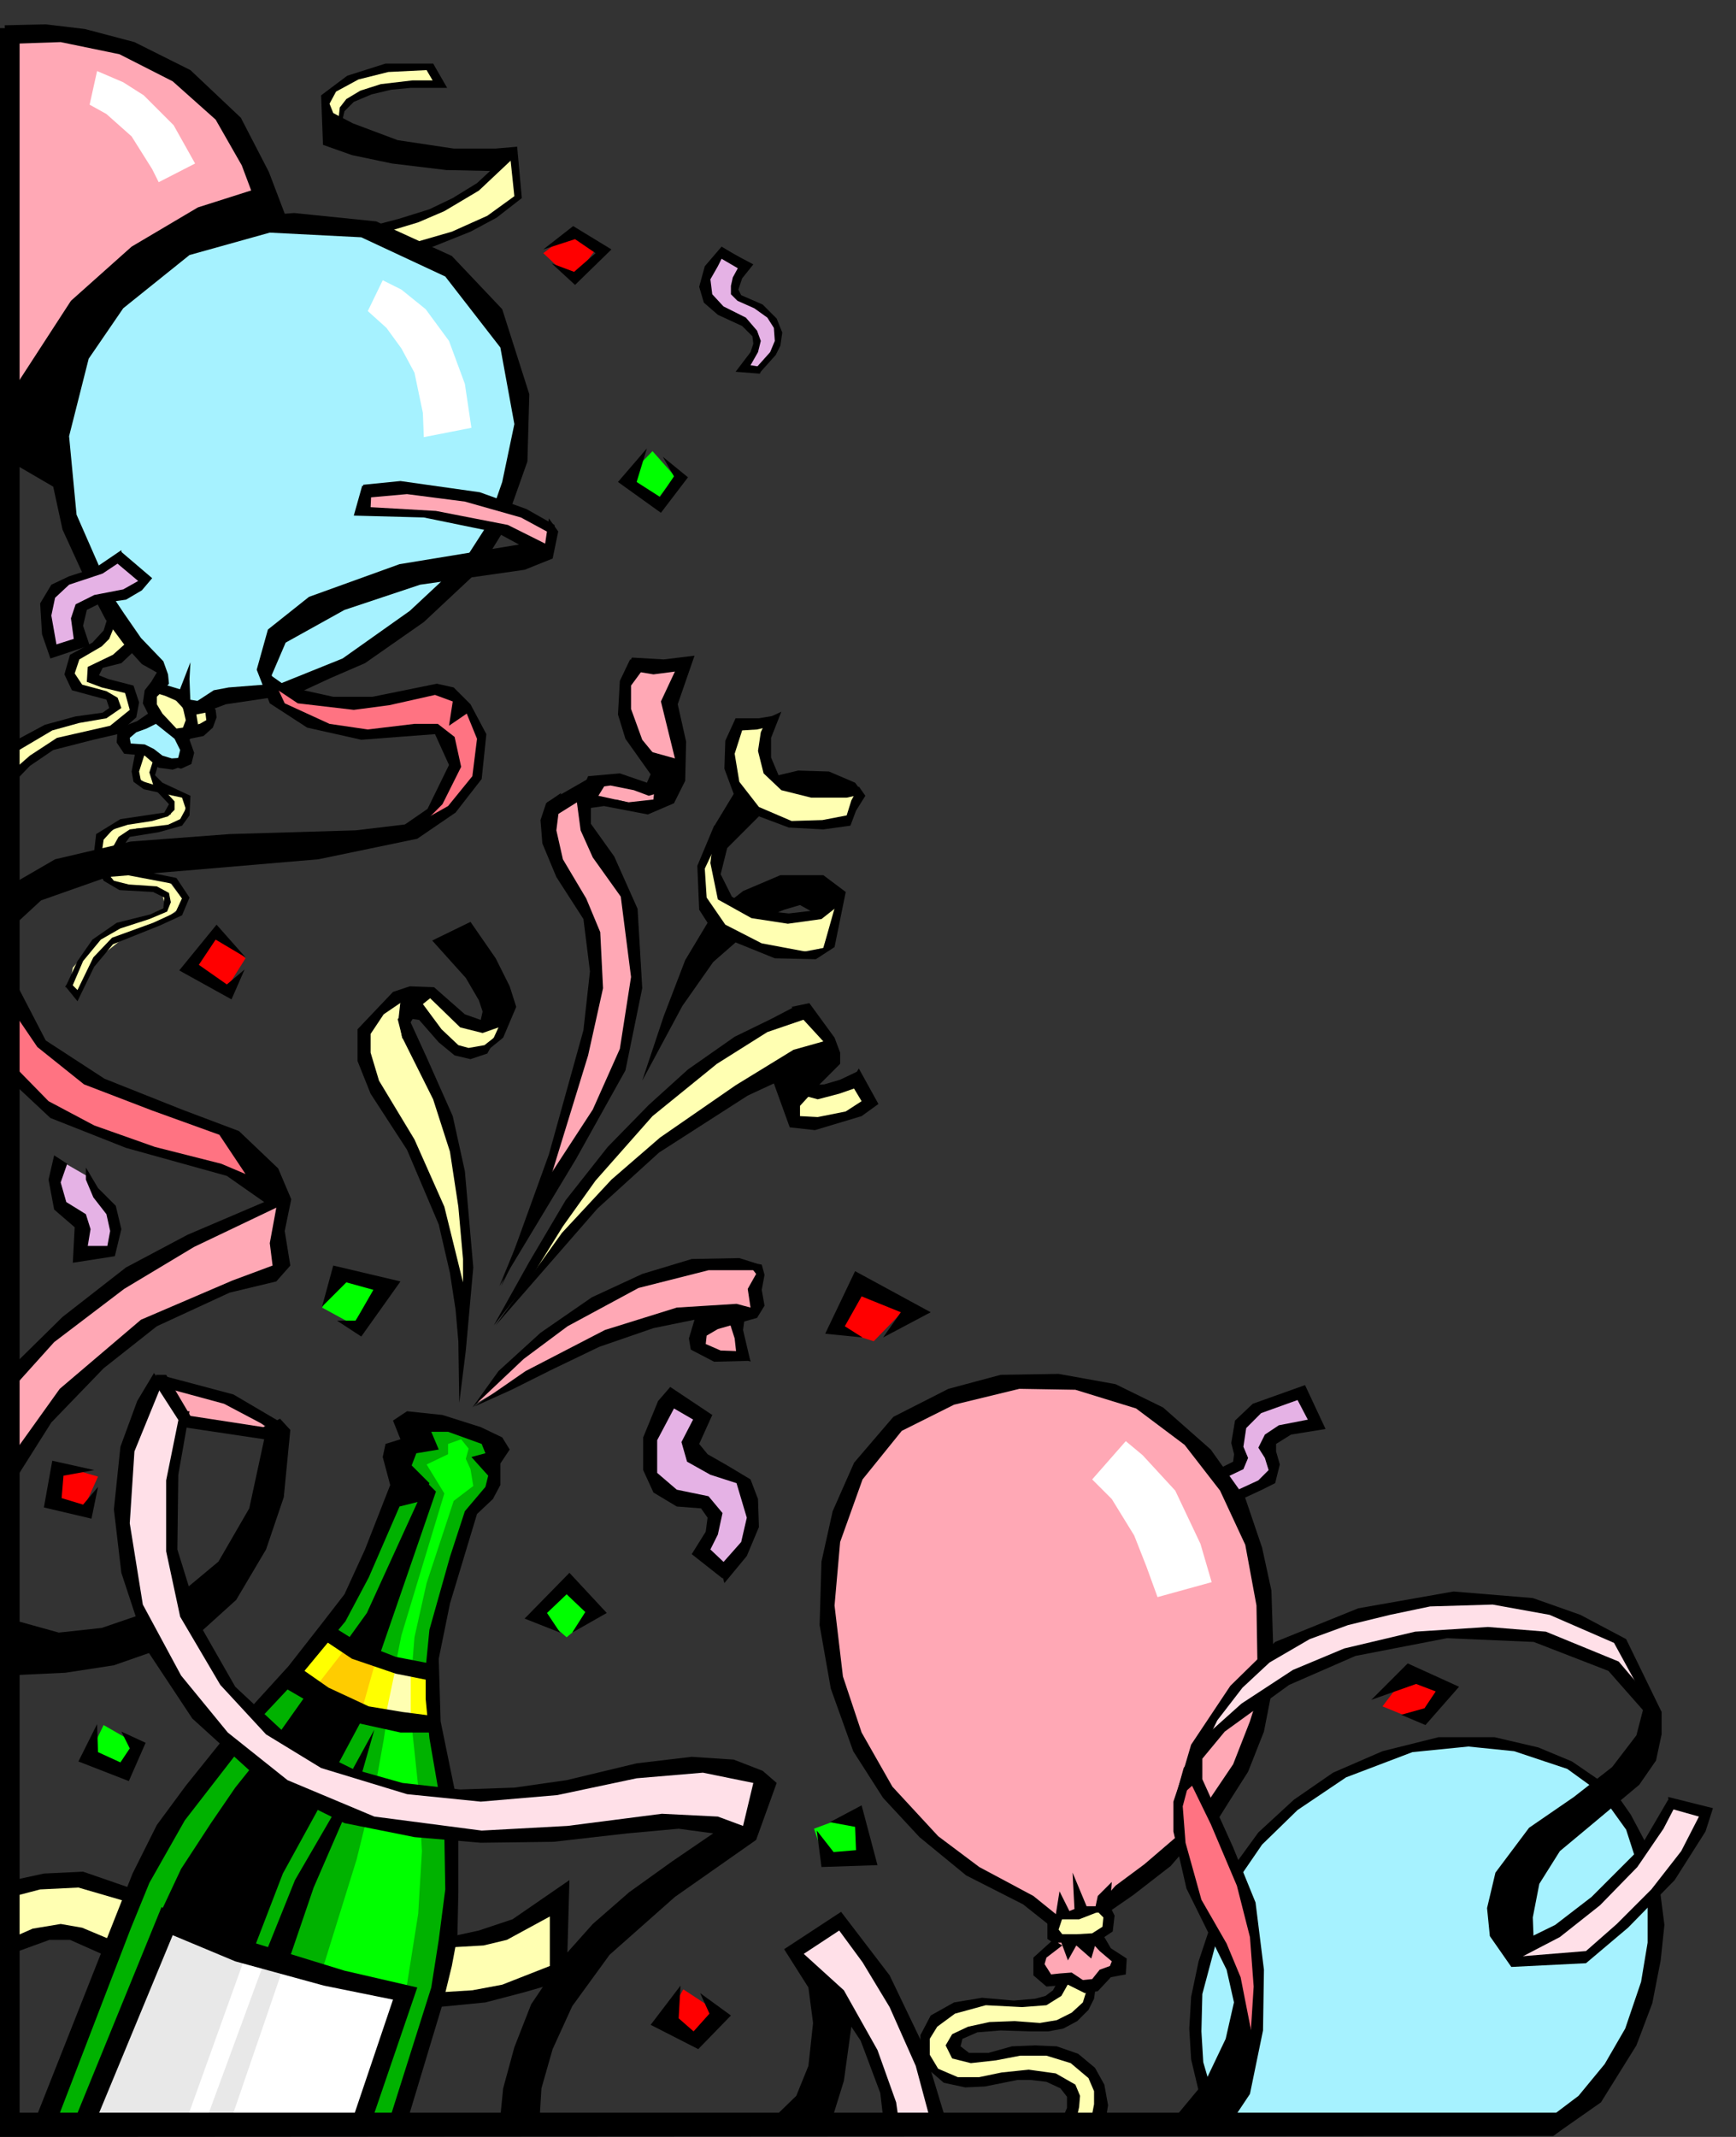 <?xml version="1.0" encoding="utf-8"?>
<!-- Generator: Adobe Illustrator 16.0.0, SVG Export Plug-In . SVG Version: 6.00 Build 0)  -->
<!DOCTYPE svg PUBLIC "-//W3C//DTD SVG 1.1//EN" "http://www.w3.org/Graphics/SVG/1.1/DTD/svg11.dtd">
<svg version="1.1" id="Layer_1" xmlns="http://www.w3.org/2000/svg" xmlns:xlink="http://www.w3.org/1999/xlink" x="0px" y="0px"
	 width="493.286px" height="606.917px" viewBox="0 0 493.286 606.917" enable-background="new 0 0 493.286 606.917"
	 xml:space="preserve">
<rect x="0" y="0" width="493.286" height="606.917" fill="#333333" stroke="none"/>
<g>
	<polygon fill-rule="evenodd" clip-rule="evenodd" fill="#FF0000" points="392.839,484.634 403.185,488.877 409.814,480.125 
		399.469,475.881 392.839,484.634 392.839,484.634 	"/>
	<polygon fill-rule="evenodd" clip-rule="evenodd" fill="#FF0000" points="194.165,565.006 203.448,571.106 197.613,579.596 
		188.859,574.29 194.165,565.006 194.165,565.006 	"/>
	<polygon fill-rule="evenodd" clip-rule="evenodd" fill="#FF0000" points="16.977,416.2 14.855,424.954 23.874,428.137 
		27.853,419.383 16.977,416.2 16.977,416.2 	"/>
	<polygon fill-rule="evenodd" clip-rule="evenodd" fill="#00FF00" points="242.705,515.138 231.3,519.383 234.482,528.667 
		246.421,527.607 242.705,515.138 242.705,515.138 	"/>
	<polygon fill-rule="evenodd" clip-rule="evenodd" fill="#00FF00" points="159.947,450.418 153.051,458.11 161.009,465.006 
		168.7,458.64 159.947,450.418 159.947,450.418 	"/>
	<polygon fill-rule="evenodd" clip-rule="evenodd" fill="#00FF00" points="29.444,489.939 24.935,499.225 33.688,502.142 
		38.197,494.98 29.444,489.939 29.444,489.939 	"/>
	<polygon fill-rule="evenodd" clip-rule="evenodd" fill="#00FF00" points="96.818,362.089 91.513,371.373 100.266,376.147 
		107.958,365.006 96.818,362.089 96.818,362.089 	"/>
	<polygon fill-rule="evenodd" clip-rule="evenodd" fill="#00FF00" points="185.412,128.137 176.658,137.156 185.941,142.991 
		191.778,135.299 185.412,128.137 185.412,128.137 	"/>
	<polygon fill-rule="evenodd" clip-rule="evenodd" fill="#FF0000" points="242.44,364.21 236.341,377.208 248.276,380.922 
		257.56,371.373 242.44,364.21 242.44,364.21 	"/>
	<polygon fill-rule="evenodd" clip-rule="evenodd" fill="#FF0000" points="61.539,264.476 52.785,273.759 63.926,281.453 
		69.762,272.168 61.539,264.476 61.539,264.476 	"/>
	<polygon fill-rule="evenodd" clip-rule="evenodd" fill="#FF0000" points="162.069,66.068 154.378,71.904 162.601,79.595 
		169.496,70.578 162.069,66.068 162.069,66.068 	"/>
	<polygon fill-rule="evenodd" clip-rule="evenodd" fill="#A6F2FF" points="348.012,603.467 341.909,592.592 339.259,576.943 
		341.909,557.048 349.604,534.766 359.946,519.383 372.945,508.508 390.186,499.754 403.714,495.509 413.527,494.45 
		427.056,494.713 443.767,500.55 454.642,508.242 464.191,521.241 468.699,537.419 469.231,553.599 465.782,571.638 
		459.948,584.634 451.459,596.039 440.054,604.262 348.012,603.467 348.012,603.467 	"/>
	<polygon fill-rule="evenodd" clip-rule="evenodd" fill="#FFA8B5" points="285.146,392.592 268.171,397.366 254.112,405.059 
		243.236,417.526 237.136,433.441 234.482,449.357 235.278,461.028 237.136,474.819 241.38,489.143 248.013,501.61 255.968,514.342 
		270.824,527.34 283.29,535.564 292.044,540.603 298.145,545.112 299.999,547.765 300.797,551.744 294.961,557.048 296.286,561.557 
		299.206,562.355 303.979,561.557 307.693,564.74 312.731,563.415 316.181,559.435 316.711,555.722 313.527,552.007 
		312.731,546.969 314.323,539.807 329.709,528.667 341.113,518.587 349.604,507.446 355.968,494.713 359.417,478.8 360.742,460.496 
		358.091,442.195 349.071,422.3 335.014,406.121 322.813,397.897 311.141,393.388 302.387,391.797 285.146,392.592 285.146,392.592 
			"/>
	<polygon fill-rule="evenodd" clip-rule="evenodd" fill="#FFFFFF" points="310.345,420.179 315.915,425.748 322.281,436.094 
		325.73,444.846 328.913,453.602 344.297,449.357 341.113,438.48 333.952,423.362 324.668,413.281 319.894,409.304 310.345,420.179 
		310.345,420.179 	"/>
	<polygon fill-rule="evenodd" clip-rule="evenodd" fill="#FFA8B5" points="2.653,10.099 2.653,119.648 17.508,115.669 
		75.332,63.416 69.231,41.93 60.213,27.872 39.788,15.669 26.261,11.426 17.242,9.834 2.653,10.099 2.653,10.099 	"/>
	<polygon fill-rule="evenodd" clip-rule="evenodd" fill="#FFFFFF" points="25.465,29.728 30.24,32.381 37.401,38.748 43.237,48.031 
		45.094,51.745 55.438,46.439 49.337,35.564 40.85,27.076 35.015,23.363 27.587,20.179 25.465,29.728 25.465,29.728 	"/>
	<polygon fill-rule="evenodd" clip-rule="evenodd" fill="#A6F2FF" points="45.094,194.98 44.829,190.736 35.544,180.126 
		27.853,166.333 21.222,149.622 17.242,132.116 18.834,102.142 40.584,74.292 71.088,63.68 91.513,63.68 111.407,67.925 
		127.057,76.678 137.401,89.674 143.768,100.816 148.012,119.383 145.624,135.033 138.462,153.867 128.913,166.067 110.345,180.922 
		96.287,189.94 78.25,195.776 63.131,197.632 58.355,200.286 50.929,203.999 53.581,214.875 51.193,216.466 44.829,215.935 
		40.85,213.547 37.136,212.487 35.544,210.1 37.136,207.448 41.646,204.794 44.033,201.082 45.094,194.98 45.094,194.98 	"/>
	<polygon fill-rule="evenodd" clip-rule="evenodd" fill="#FFFFFF" points="104.51,88.349 109.815,93.124 114.059,98.959 
		117.773,105.855 120.159,117.261 120.425,124.158 133.952,121.505 132.096,109.039 127.587,96.836 120.955,87.818 114.059,82.248 
		108.754,79.595 104.51,88.349 104.51,88.349 	"/>
	<polygon fill-rule="evenodd" clip-rule="evenodd" fill="#FFFFB2" points="2.919,553.599 12.468,549.356 21.751,548.294 
		33.157,553.599 71.354,570.31 110.611,572.167 139.789,567.129 157.295,558.906 158.355,540.073 140.85,551.478 120.159,551.478 
		69.231,546.439 34.219,539.011 17.508,533.973 2.123,536.092 2.919,553.599 2.919,553.599 	"/>
	<polygon fill-rule="evenodd" clip-rule="evenodd" fill="#E5B2E5" points="345.625,418.853 350.929,416.463 352.255,414.342 
		352.255,411.689 351.988,407.976 353.316,404.53 354.378,402.406 356.5,400.548 359.683,398.957 364.457,397.366 368.7,396.04 
		373.74,405.059 367.641,405.855 362.865,407.18 359.946,410.364 361.274,413.546 361.804,416.996 361.274,418.853 359.683,420.708 
		358.354,421.77 351.195,424.954 345.625,418.853 345.625,418.853 	"/>
	<polygon fill-rule="evenodd" clip-rule="evenodd" fill="#E5B2E5" points="191.247,397.366 186.208,406.387 184.616,413.546 
		184.616,419.118 187.003,422.831 193.104,426.279 198.94,426.811 202.122,429.196 202.388,434.502 200.53,441.133 206.101,446.704 
		211.406,440.603 213.527,435.033 213.527,428.667 211.937,423.628 208.488,419.913 202.122,416.2 197.878,412.75 196.817,409.833 
		197.349,405.855 199.735,401.876 191.247,397.366 191.247,397.366 	"/>
	<polygon fill-rule="evenodd" clip-rule="evenodd" fill="#E5B2E5" points="15.916,328.933 24.669,333.971 27.321,339.542 
		31.831,344.848 32.361,352.008 31.301,354.925 22.813,356.253 23.078,352.541 22.018,348.295 17.242,343.521 15.12,337.684 
		15.385,333.175 15.916,328.933 15.916,328.933 	"/>
	<polygon fill-rule="evenodd" clip-rule="evenodd" fill="#E5B2E5" points="40.319,164.475 34.219,168.455 26.525,170.577 
		22.018,172.964 22.547,182.513 15.12,184.901 13.528,177.474 13.528,172.964 15.385,168.455 18.038,166.067 22.018,163.946 
		28.117,161.824 33.157,159.171 40.319,164.475 40.319,164.475 	"/>
	<polygon fill-rule="evenodd" clip-rule="evenodd" fill="#E5B2E5" points="204.775,72.434 200.53,78.004 201.326,85.431 
		205.836,89.41 211.671,91.266 214.854,96.572 214.059,100.02 211.671,104.263 215.386,104.53 219.894,100.02 220.689,95.246 
		219.894,91.266 216.977,88.614 211.671,85.961 208.488,82.514 208.754,80.126 210.876,76.148 204.775,72.434 204.775,72.434 	"/>
	<polygon fill-rule="evenodd" clip-rule="evenodd" fill="#FFFFB2" points="106.897,65.006 119.63,61.559 127.321,57.845 
		136.34,52.541 145.624,43.787 146.685,55.723 138.462,62.088 127.321,67.129 117.242,70.842 106.897,65.006 106.897,65.006 	"/>
	<polygon fill-rule="evenodd" clip-rule="evenodd" fill="#FFFFB2" points="124.934,23.627 117.242,23.363 106.102,24.955 
		99.205,28.137 97.348,30.79 96.818,33.972 96.022,37.952 92.839,33.177 92.574,28.667 94.96,25.219 98.939,22.567 106.102,19.915 
		111.937,19.119 117.773,19.119 121.751,19.119 124.934,23.627 124.934,23.627 	"/>
	<polygon fill-rule="evenodd" clip-rule="evenodd" fill="#FFFFB2" points="302.652,562.355 298.939,567.129 294.432,568.455 
		284.882,568.719 276.924,568.455 267.375,571.638 263.396,575.88 262.6,580.389 263.13,583.838 265.254,588.082 271.354,591.53 
		284.086,590.737 292.308,589.145 301.327,591.264 304.774,595.509 303.715,603.733 311.672,603.733 312.998,595.246 
		310.345,588.613 302.387,583.309 291.777,582.247 283.024,583.838 275.066,584.634 270.824,582.513 271.617,578.534 
		277.72,575.615 285.146,574.821 297.349,575.615 304.774,572.963 309.019,568.985 310.61,564.21 302.652,562.355 302.652,562.355 	
		"/>
	<polygon fill-rule="evenodd" clip-rule="evenodd" fill="#FFFFB2" points="299.47,544.582 312.731,542.458 315.119,545.112 
		313.527,548.825 309.285,550.416 300.266,550.152 298.939,546.969 299.47,544.582 299.47,544.582 	"/>
	<polygon fill-rule="evenodd" clip-rule="evenodd" fill="#FFE0E8" points="474.27,511.958 466.578,524.687 456.499,537.156 
		444.563,546.439 428.117,555.989 450.398,555.191 462.865,545.641 475.065,532.381 484.881,514.875 474.27,511.958 474.27,511.958 
			"/>
	<polygon fill-rule="evenodd" clip-rule="evenodd" fill="#FFE0E8" points="340.584,496.042 357.825,481.984 381.169,469.251 
		408.223,464.476 433.422,465.006 457.295,472.964 470.027,484.901 458.887,465.802 437.931,455.987 417.506,452.803 
		388.86,456.785 366.313,466.068 352.787,477.208 344.033,488.347 340.584,496.042 340.584,496.042 	"/>
	<polygon fill-rule="evenodd" clip-rule="evenodd" fill="#FF7382" points="356.5,581.187 358.354,564.474 357.029,549.623 
		350.929,530.79 341.909,510.629 338.992,502.408 335.279,509.301 335.279,519.913 339.788,539.275 349.338,556.782 353.58,574.023 
		352.787,585.43 356.5,581.187 356.5,581.187 	"/>
	<polygon fill-rule="evenodd" clip-rule="evenodd" fill="#FFE0E8" points="224.935,555.989 240.054,570.577 247.746,583.309 
		254.908,602.937 266.845,604.262 261.009,584.104 252.255,566.065 245.093,553.865 238.197,545.641 224.935,555.989 
		224.935,555.989 	"/>
	<polygon fill-rule="evenodd" clip-rule="evenodd" fill="#FFFFB2" points="44.033,223.893 48.542,227.606 48.542,231.32 
		44.033,232.38 35.279,233.707 29.444,237.421 27.321,242.725 32.097,250.417 39.258,252.008 45.89,253.071 46.95,257.58 
		41.91,260.233 34.748,262.354 26.791,267.924 20.69,274.82 19.63,280.921 22.282,283.574 27.853,272.168 35.544,266.068 
		46.42,261.293 50.133,258.641 51.725,255.192 48.542,250.948 38.728,247.234 33.688,243.256 33.688,237.951 38.728,235.298 
		47.48,234.768 52.256,232.38 52.785,228.667 51.193,224.954 44.033,223.893 44.033,223.893 	"/>
	<polygon fill-rule="evenodd" clip-rule="evenodd" fill="#FFFFB2" points="40.319,213.547 38.728,217.261 39.258,220.974 
		42.971,223.362 47.48,224.422 42.971,219.914 44.033,215.67 40.319,213.547 40.319,213.547 	"/>
	<polygon fill-rule="evenodd" clip-rule="evenodd" fill="#FFFFB2" points="43.502,195.511 42.441,198.694 45.624,204.794 
		53.316,209.039 59.418,206.917 60.479,201.611 55.703,200.019 50.133,198.163 43.502,195.511 43.502,195.511 	"/>
	<polygon fill-rule="evenodd" clip-rule="evenodd" fill="#FFFFB2" points="31.035,175.351 28.913,180.922 20.69,187.289 
		19.63,190.206 20.69,194.449 27.853,196.572 32.097,198.694 32.627,201.611 28.913,203.734 18.568,205.325 10.346,209.569 
		2.123,213.017 2.653,221.505 15.385,211.161 32.097,206.917 37.667,203.203 38.197,198.163 35.279,195.511 26.261,192.858 
		26.791,189.145 33.157,186.226 36.606,183.574 31.035,175.351 31.035,175.351 	"/>
	<polygon fill-rule="evenodd" clip-rule="evenodd" fill="#FFA8B5" points="80.106,341.666 77.984,349.887 79.046,361.824 
		67.641,363.945 41.91,374.822 21.751,392.327 11.407,404.795 2.123,419.383 2.653,391.797 15.916,376.414 39.258,360.232 
		55.703,350.949 73.476,343.256 80.106,341.666 80.106,341.666 	"/>
	<polygon fill-rule="evenodd" clip-rule="evenodd" fill="#FF7382" points="3.979,280.921 10.876,296.571 28.913,308.508 
		65.784,323.096 77.984,339.012 65.784,333.442 36.606,324.952 13.264,314.077 2.919,303.733 3.979,280.921 3.979,280.921 	"/>
	<polygon fill-rule="evenodd" clip-rule="evenodd" fill="#FF7382" points="75.067,191.796 83.82,197.632 96.818,199.754 
		106.632,199.224 121.486,196.041 129.443,197.632 135.014,205.325 137.136,211.161 136.075,218.852 131.3,226.014 125.729,231.85 
		118.568,234.768 124.669,227.076 129.443,217.792 127.321,210.63 122.547,206.385 102.918,207.977 92.043,206.385 82.229,202.142 
		76.394,196.572 75.067,191.796 75.067,191.796 	"/>
	<polygon fill-rule="evenodd" clip-rule="evenodd" fill="#FFA8B5" points="103.449,145.113 119.099,145.113 135.014,148.826 
		145.359,152.009 155.703,157.58 156.234,149.888 143.236,143.255 124.138,139.012 105.57,139.012 103.449,145.113 103.449,145.113 
			"/>
	<polygon fill-rule="evenodd" clip-rule="evenodd" fill="#FFA8B5" points="135.544,398.429 154.643,387.552 176.923,377.208 
		200.001,372.699 197.878,380.656 204.775,385.431 210.346,385.431 208.754,374.556 215.119,371.373 214.854,366.333 
		215.65,361.824 212.998,359.7 203.979,358.907 194.431,360.232 180.372,363.945 163.396,373.23 150.664,382.248 141.91,390.735 
		135.544,398.429 135.544,398.429 	"/>
	<polygon fill-rule="evenodd" clip-rule="evenodd" fill="#FFA8B5" points="154.111,341.399 173.476,307.711 177.719,293.654 
		180.902,277.473 179.046,256.253 166.844,235.298 166.313,227.872 175.066,227.076 185.677,229.463 189.921,225.75 
		193.104,215.935 190.716,198.694 195.226,188.879 180.902,189.41 177.719,194.98 177.719,202.938 181.168,212.487 187.003,218.587 
		187.003,223.362 182.493,223.893 174.271,220.974 166.844,223.097 156.764,229.993 155.438,239.278 160.743,251.744 
		166.844,259.702 169.763,271.373 168.967,283.309 165.518,298.163 158.621,323.36 154.111,341.399 154.111,341.399 	"/>
	<polygon fill-rule="evenodd" clip-rule="evenodd" fill="#FFFFB2" points="148.541,365.273 168.436,342.195 185.677,326.016 
		206.101,312.221 221.221,304.264 225.995,319.118 233.953,318.585 242.176,315.934 246.154,313.017 243.501,307.181 
		234.482,309.568 230.504,309.039 235.81,294.98 228.383,287.288 211.406,294.98 189.391,310.894 174.271,325.75 161.538,342.725 
		148.541,365.273 148.541,365.273 	"/>
	<polygon fill-rule="evenodd" clip-rule="evenodd" fill="#FFFFB2" points="209.55,205.06 206.896,212.221 208.754,222.566 
		210.08,227.34 200.53,242.725 199.205,252.275 203.979,263.68 216.446,268.985 226.526,270.577 233.953,269.25 238.462,255.458 
		231.035,260.233 222.281,260.233 213.794,257.58 205.305,254.396 202.918,244.317 207.692,236.89 213.794,229.993 225.995,234.502 
		240.054,233.176 244.032,225.218 228.647,224.422 219.629,219.914 216.977,213.813 218.303,206.121 209.55,205.06 209.55,205.06 	
		"/>
	<polygon fill-rule="evenodd" clip-rule="evenodd" fill="#FFFFB2" points="138.462,288.083 137.666,290.736 131.565,289.411 
		120.955,281.186 113.264,281.982 103.714,292.858 103.714,300.285 105.306,306.385 111.407,315.934 118.038,327.872 
		125.465,346.174 131.565,371.373 132.892,357.844 131.035,338.746 128.383,323.892 123.608,310.894 117.507,298.428 
		115.386,290.205 115.915,287.288 119.895,287.552 123.608,294.184 130.239,298.958 137.932,297.367 141.91,293.388 
		144.032,287.552 138.462,288.083 138.462,288.083 	"/>
	<polygon fill-rule="evenodd" clip-rule="evenodd" fill="#00B200" points="118.303,402.406 117.773,407.976 112.732,411.425 
		111.937,423.628 99.735,454.661 87.8,470.842 75.332,484.369 58.887,504.527 49.072,517.259 42.706,527.871 37.667,540.073 
		12.468,602.141 112.732,602.141 124.669,564.474 127.587,545.641 128.383,531.317 126.791,517.259 124.138,499.225 
		123.077,484.103 123.343,468.719 125.996,455.457 134.483,429.196 140.054,423.362 139.522,415.138 140.318,410.364 
		136.605,406.651 123.873,403.204 118.303,402.406 118.303,402.406 	"/>
	<polygon fill-rule="evenodd" clip-rule="evenodd" fill="#00FF00" points="127.321,410.098 127.321,413.017 121.221,415.934 
		126.261,424.156 114.059,464.476 111.937,475.085 109.02,494.184 107.162,504.527 101.326,528.136 91.513,559.7 115.386,565.272 
		118.834,543.52 119.895,525.749 118.834,507.446 116.978,489.939 116.711,478.002 117.773,465.006 121.221,449.621 
		128.913,426.279 134.483,422.037 133.688,417.262 132.36,414.342 133.156,411.425 131.035,408.772 127.321,410.098 
		127.321,410.098 	"/>
	<polygon fill-rule="evenodd" clip-rule="evenodd" fill="#FFFFFF" points="47.48,544.848 69.497,554.661 99.205,563.148 
		114.59,566.597 102.653,603.204 23.078,603.204 47.48,544.848 47.48,544.848 	"/>
	<polygon fill-rule="evenodd" clip-rule="evenodd" fill="#E8E8E8" points="75.067,557.314 58.091,603.467 65.253,603.204 
		80.902,557.581 75.067,557.314 75.067,557.314 	"/>
	<polygon fill-rule="evenodd" clip-rule="evenodd" fill="#E8E8E8" points="69.762,555.457 52.521,603.467 24.403,603.467 
		48.276,545.641 69.762,555.457 69.762,555.457 	"/>
	<polygon fill-rule="evenodd" clip-rule="evenodd" fill="#FFFF00" points="93.369,463.149 103.714,469.251 113.528,472.964 
		122.017,473.494 123.077,489.143 106.366,487.551 95.756,484.103 81.698,476.411 93.369,463.149 93.369,463.149 	"/>
	<polygon fill-rule="evenodd" clip-rule="evenodd" fill="#FFA8B5" points="78.25,407.447 53.316,403.731 45.624,392.063 
		65.518,397.366 78.25,407.447 78.25,407.447 	"/>
	<polygon fill-rule="evenodd" clip-rule="evenodd" fill="#FFE0E8" points="52.521,403.731 49.072,418.853 48.542,439.278 
		52.785,459.436 65.518,480.919 80.106,493.918 97.348,503.202 117.773,508.242 135.279,509.833 150.929,508.774 168.967,505.325 
		196.021,500.284 215.915,504.792 212.202,521.504 199.735,517.259 180.372,517.259 155.703,520.974 136.075,520.974 
		113.264,518.587 99.735,515.138 81.434,507.976 68.966,497.633 54.908,485.694 44.298,468.719 37.667,449.886 34.748,435.033 
		35.544,413.017 44.298,392.063 52.521,403.731 52.521,403.731 	"/>
	<polygon fill-rule="evenodd" clip-rule="evenodd" fill="#FFCC00" points="98.409,467.923 89.125,479.86 102.653,486.226 
		107.162,470.311 98.409,467.923 98.409,467.923 	"/>
	<polygon fill-rule="evenodd" clip-rule="evenodd" fill="#FFFFB2" points="112.468,473.494 109.284,488.614 116.711,489.939 
		116.711,473.494 112.468,473.494 112.468,473.494 	"/>
	<polygon fill-rule="evenodd" clip-rule="evenodd" points="45.89,393.388 38.197,412.221 36.871,432.645 40.584,455.721 
		51.46,475.881 64.722,492.06 81.698,505.59 106.366,515.934 136.87,519.913 161.273,518.587 188.064,515.138 203.979,515.934 
		211.141,518.587 214.059,506.384 199.735,503.467 180.902,505.059 158.355,509.833 136.605,511.691 115.65,509.568 91.247,502.142 
		75.598,492.592 62.601,478.535 51.193,459.169 47.216,440.603 47.216,420.445 51.193,400.814 53.847,400.814 50.664,418.853 
		50.398,440.071 57.295,462.353 66.845,479.064 82.494,493.652 100.266,502.408 114.324,506.384 130.77,508.242 146.155,507.709 
		161.009,505.59 180.902,500.816 196.553,498.958 208.488,499.754 216.711,502.938 220.689,506.384 214.854,522.566 
		191.778,538.748 173.21,555.191 162.601,569.781 157.03,581.981 153.847,593.122 153.051,606.386 141.646,606.386 142.972,593.122 
		146.155,581.452 150.929,569.249 159.682,556.252 168.436,546.439 178.78,537.419 190.982,528.667 202.653,520.708 
		192.839,519.383 178.25,520.708 157.295,523.096 136.605,523.362 117.773,521.77 97.879,517.792 74.802,506.384 54.643,488.083 
		41.646,468.454 34.483,446.704 32.361,428.667 34.219,410.896 38.993,397.897 43.767,389.94 45.89,393.388 45.89,393.388 	"/>
	<polygon fill-rule="evenodd" clip-rule="evenodd" points="44.298,393.388 51.989,405.323 75.067,408.772 70.823,428.403 
		62.069,443.52 52.521,451.478 55.969,464.476 67.109,454.395 75.598,440.071 80.638,425.219 82.494,406.121 79.576,402.938 
		74.802,405.323 54.112,402.14 47.216,390.471 44.298,390.471 44.298,393.388 44.298,393.388 	"/>
	<polygon fill-rule="evenodd" clip-rule="evenodd" points="45.358,390.471 66.313,396.04 79.842,403.998 77.72,406.121 
		63.661,398.693 48.012,394.448 45.358,390.471 45.358,390.471 	"/>
	<polygon fill-rule="evenodd" clip-rule="evenodd" points="38.993,458.904 28.913,462.353 16.712,463.678 2.388,459.702 
		2.919,470.044 1.592,475.881 18.568,475.085 32.361,472.964 43.767,468.985 38.993,458.904 38.993,458.904 	"/>
	<polygon fill-rule="evenodd" clip-rule="evenodd" points="0.267,539.542 11.407,536.624 22.282,536.092 36.871,540.339 
		38.197,536.624 23.607,531.583 12.468,532.116 0.267,534.766 0.267,539.542 0.267,539.542 	"/>
	<polygon fill-rule="evenodd" clip-rule="evenodd" points="2.653,550.682 9.285,547.765 17.242,546.439 23.343,547.499 
		31.565,550.948 29.444,555.191 19.895,550.948 14.06,550.948 2.388,555.191 2.653,550.682 2.653,550.682 	"/>
	<polygon fill-rule="evenodd" clip-rule="evenodd" points="128.117,553.069 137.401,552.54 144.032,550.948 156.234,544.316 
		156.234,558.374 142.706,563.68 134.219,565.272 125.729,565.801 124.404,570.046 137.932,568.719 149.072,565.801 
		161.009,562.355 161.805,533.973 145.624,545.112 136.075,548.294 129.975,549.623 128.117,553.069 128.117,553.069 	"/>
	<polygon fill-rule="evenodd" clip-rule="evenodd" points="216.711,604.529 226.26,595.246 229.708,586.755 231.035,574.555 
		229.708,564.474 222.813,553.599 238.992,542.99 252.785,561.027 262.334,580.921 269.496,604.529 264.987,604.529 
		260.213,586.755 252.785,570.046 245.093,557.314 238.462,548.294 228.383,554.926 239.788,565.272 249.338,582.247 
		254.643,597.101 255.968,606.386 251.459,605.854 250.134,594.448 244.563,579.596 241.91,575.615 239.788,591 235.014,606.386 
		216.711,604.529 216.711,604.529 	"/>
	<polygon fill-rule="evenodd" clip-rule="evenodd" points="8.489,605.854 37.667,532.116 44.563,518.321 52.785,507.182 
		63.661,493.652 67.109,498.163 52.521,516.996 42.441,534.766 37.136,547.765 14.589,606.386 8.489,605.854 8.489,605.854 	"/>
	<polygon fill-rule="evenodd" clip-rule="evenodd" points="71.088,485.167 81.963,473.228 91.513,461.028 97.879,452.803 
		103.714,440.071 110.876,421.77 108.754,413.813 109.549,410.098 113.794,408.772 111.672,403.467 115.65,400.814 125.729,401.876 
		136.605,405.323 142.706,408.243 144.828,411.689 142.176,415.67 142.176,421.77 140.054,425.748 135.544,429.995 127.853,455.457 
		124.669,471.106 125.2,488.877 129.443,509.568 124.669,509.038 122.017,493.652 120.955,482.511 120.955,473.76 122.017,462.885 
		127.853,442.195 132.096,429.196 137.932,422.3 138.727,419.118 133.952,413.813 137.932,412.75 136.87,410.098 127.321,406.651 
		122.547,406.651 124.669,411.689 118.303,412.75 116.978,416.2 122.017,421.239 119.895,426.279 113.528,427.871 104.774,448.029 
		98.144,460.496 85.412,475.881 73.476,488.614 71.088,485.167 71.088,485.167 	"/>
	<polygon fill-rule="evenodd" clip-rule="evenodd" points="19.895,605.325 45.89,541.665 70.292,551.213 97.879,559.7 
		118.568,564.474 104.245,606.386 98.675,606.386 111.672,567.923 92.043,563.946 66.845,557.048 49.072,549.623 25.995,605.325 
		19.895,605.325 19.895,605.325 	"/>
	<polygon fill-rule="evenodd" clip-rule="evenodd" points="45.358,543.786 51.46,530.79 59.947,517.792 66.845,507.709 
		72.148,501.08 84.351,509.568 90.717,513.283 80.371,532.116 71.088,556.252 55.969,549.09 45.358,543.786 45.358,543.786 	"/>
	<polygon fill-rule="evenodd" clip-rule="evenodd" points="84.616,473.228 93.369,479.328 104.774,484.634 114.324,486.226 
		122.547,487.286 123.343,492.06 113.794,492.06 98.144,488.614 88.596,483.838 80.371,479.064 84.616,473.228 84.616,473.228 	"/>
	<polygon fill-rule="evenodd" clip-rule="evenodd" points="79.046,492.592 88.064,479.86 103.449,487.286 95.491,502.142 
		87.8,497.633 79.046,492.592 79.046,492.592 	"/>
	<polygon fill-rule="evenodd" clip-rule="evenodd" points="95.227,462.353 101.593,466.332 112.468,470.577 122.017,472.434 
		121.751,477.208 112.468,475.351 100.001,471.106 92.043,465.802 95.227,462.353 95.227,462.353 	"/>
	<polygon fill-rule="evenodd" clip-rule="evenodd" points="98.144,466.598 104.245,458.11 121.221,420.975 123.873,423.628 
		107.692,470.577 98.144,466.598 98.144,466.598 	"/>
	<polygon fill-rule="evenodd" clip-rule="evenodd" points="75.067,555.722 83.82,533.973 95.227,514.342 97.879,515.934 
		89.125,536.092 81.698,557.844 75.067,555.722 75.067,555.722 	"/>
	<polygon fill-rule="evenodd" clip-rule="evenodd" points="100.266,502.408 106.366,491.267 102.653,504.263 100.266,502.408 
		100.266,502.408 	"/>
	<polygon fill-rule="evenodd" clip-rule="evenodd" points="126.261,521.241 126.525,536.624 124.669,550.948 122.547,564.474 
		109.549,605.588 114.854,605.325 125.729,569.249 128.383,558.374 129.975,549.886 130.239,537.419 130.239,528.932 
		130.239,520.708 126.261,521.241 126.261,521.241 	"/>
	<polygon fill-rule="evenodd" clip-rule="evenodd" points="199.735,404.795 191.512,400.021 186.737,409.038 186.737,418.322 
		192.308,423.096 201.326,424.954 205.305,429.728 203.979,435.829 201.857,440.071 206.632,444.583 205.305,448.295 
		196.553,441.399 200.53,435.033 201.062,431.054 199.205,428.403 192.308,427.871 185.677,423.892 182.76,417.526 182.76,408.243 
		187.003,397.897 190.451,393.918 202.388,401.876 199.735,404.795 199.735,404.795 	"/>
	<polygon fill-rule="evenodd" clip-rule="evenodd" points="197.613,401.876 193.635,409.568 195.226,415.138 201.857,418.853 
		209.284,421.239 212.202,431.054 210.61,437.95 204.51,444.846 205.836,449.621 212.202,441.928 215.65,433.705 215.386,425.748 
		213.263,420.179 206.632,416.2 201.062,413.017 198.674,410.098 202.388,401.876 197.613,401.876 197.613,401.876 	"/>
	<polygon fill-rule="evenodd" clip-rule="evenodd" points="347.746,605.854 355.172,594.713 358.887,576.676 359.15,559.435 
		356.764,540.339 350.397,524.687 341.646,505.325 341.646,499.489 348.012,491.796 366.313,478.535 385.146,470.311 411.14,465.27 
		435.809,466.332 457.029,474.555 466.844,485.694 464.986,492.858 458.091,501.875 447.216,510.366 434.483,519.117 
		424.934,531.849 422.547,541.928 423.343,549.886 429.442,558.639 450.663,557.581 462.6,547.499 475.861,533.973 484.615,520.178 
		486.738,513.548 474.006,510.366 474.27,513.548 482.76,515.934 477.719,525.749 469.231,536.624 459.416,546.439 450.663,554.131 
		431.034,555.722 435.809,551.478 435.543,544.582 437.4,535.033 443.237,525.749 452.786,517.792 465.782,506.917 470.557,500.018 
		472.148,492.592 472.148,486.226 459.948,471.902 439.258,463.415 422.813,462.086 402.123,463.415 381.962,468.189 
		367.374,474.29 352.787,483.838 342.705,492.858 336.339,502.142 333.688,511.691 338.727,507.182 344.033,518.057 
		351.459,535.564 355.172,550.152 356.233,564.21 355.438,576.676 353.58,568.455 352.255,561.557 348.275,579.064 342.705,590.737 
		331.035,604.794 347.746,605.854 347.746,605.854 	"/>
	<polygon fill-rule="evenodd" clip-rule="evenodd" points="352.255,575.88 348.542,559.435 337.135,536.358 333.422,520.178 
		333.422,511.691 336.605,502.142 339.522,500.018 336.075,513.016 336.871,523.362 341.38,539.542 348.542,552.007 
		352.521,561.557 355.968,579.064 352.255,575.88 352.255,575.88 	"/>
	<polygon fill-rule="evenodd" clip-rule="evenodd" points="333.688,511.691 338.463,495.509 349.604,478.8 362.334,466.332 
		385.941,456.785 412.997,452.01 435.543,453.866 449.071,458.64 462.069,465.536 472.148,486.226 469.495,486.493 458.62,466.598 
		440.317,458.64 424.139,455.721 406.367,456.252 394.961,458.64 383.023,461.557 372.149,465.536 360.742,472.168 353.051,479.328 
		345.889,488.614 341.38,497.897 338.727,504.792 333.688,511.691 333.688,511.691 	"/>
	<polygon fill-rule="evenodd" clip-rule="evenodd" points="474.006,511.159 465.782,525.217 452.254,538.748 441.909,546.703 
		427.852,553.599 429.975,557.048 443.237,550.152 454.642,541.132 465.253,530.257 472.679,519.383 476.394,512.221 
		474.006,511.159 474.006,511.159 	"/>
	<polygon fill-rule="evenodd" clip-rule="evenodd" points="441.646,606.386 454.907,597.101 464.986,580.921 469.495,568.985 
		471.883,556.782 472.944,546.703 471.619,536.358 468.17,540.073 468.17,551.744 466.313,562.882 461.804,576.147 455.97,586.226 
		448.541,595.246 436.604,604.262 441.646,606.386 441.646,606.386 	"/>
	<polygon fill-rule="evenodd" clip-rule="evenodd" points="464.721,527.871 462.069,519.649 455.97,511.159 459.15,509.301 
		463.396,515.404 467.904,523.891 464.721,527.871 464.721,527.871 	"/>
	<polygon fill-rule="evenodd" clip-rule="evenodd" points="453.05,507.976 445.358,502.408 430.238,497.367 417.242,496.042 
		401.327,497.633 382.494,504.792 368.7,514.077 358.621,523.891 352.255,533.174 351.195,529.198 357.559,520.442 367.641,511.159 
		378.779,503.467 392.839,497.367 408.753,493.388 424.668,493.388 437.135,496.305 446.684,500.284 455.97,506.651 453.05,507.976 
		453.05,507.976 	"/>
	<polygon fill-rule="evenodd" clip-rule="evenodd" points="343.501,548.294 340.584,557.048 338.463,567.129 337.931,576.147 
		338.463,584.898 341.113,596.039 344.297,593.919 341.909,585.696 341.38,576.943 341.646,566.332 345.889,550.416 
		343.501,548.294 343.501,548.294 	"/>
	<polygon fill-rule="evenodd" clip-rule="evenodd" points="299.206,550.948 293.636,555.989 293.636,561.027 297.349,564.21 
		303.448,563.68 308.223,566.065 311.936,565.538 315.651,561.557 319.894,560.763 320.16,556.252 315.651,553.335 313.794,550.152 
		309.549,550.948 312.468,554.131 315.915,557.048 315.385,558.374 312.468,559.435 310.345,562.088 307.693,562.355 
		304.51,560.231 301.062,560.498 298.674,560.763 296.816,557.844 297.349,555.989 301.857,552.54 299.206,550.948 299.206,550.948 
			"/>
	<polygon fill-rule="evenodd" clip-rule="evenodd" points="309.019,564.474 307.693,568.719 304.51,571.638 300.266,573.759 
		295.49,574.555 288.329,574.023 281.167,574.29 275.066,575.615 270.558,577.739 268.7,580.921 270.558,584.634 275.862,585.962 
		283.024,585.165 289.92,583.838 297.349,583.838 304.244,585.962 309.285,590.205 310.877,593.919 310.877,597.63 309.549,604.529 
		313.794,604.529 314.855,597.897 313.794,592.062 311.141,587.288 306.365,583.309 300.266,581.187 294.165,580.921 
		287.533,581.187 280.903,583.042 275.332,583.042 272.945,581.187 273.475,579.064 277.72,577.207 284.35,576.676 292.573,576.943 
		297.878,576.943 302.123,576.147 306.102,574.023 309.285,570.84 310.877,567.657 311.406,563.946 309.019,564.474 
		309.019,564.474 	"/>
	<polygon fill-rule="evenodd" clip-rule="evenodd" points="303.979,562.619 301.591,566.864 297.349,569.514 290.452,570.046 
		280.107,569.514 271.354,571.902 266.313,575.615 264.191,579.064 264.191,583.573 266.579,587.553 272.149,589.939 
		278.25,589.939 284.616,588.613 292.308,587.817 299.999,588.879 305.57,592.062 306.897,595.246 306.632,598.428 305.57,603.204 
		301.591,602.405 303.183,598.692 303.183,595.509 301.327,593.122 297.349,591.264 292.84,590.737 289.125,590.737 
		279.841,592.592 274.271,592.856 268.171,591.53 264.191,588.082 261.538,582.779 261.538,578.004 264.458,572.432 
		271.088,568.719 279.045,567.393 288.064,568.189 294.165,567.657 297.082,566.864 299.206,565.272 300.797,562.355 
		303.979,562.619 303.979,562.619 	"/>
	<polygon fill-rule="evenodd" clip-rule="evenodd" points="301.591,551.744 303.448,556.782 305.836,552.54 310.081,556.252 
		311.406,551.744 316.181,548.561 316.711,544.049 315.385,541.399 315.915,534.5 311.936,538.481 311.141,542.194 313.527,544.582 
		313.264,547.233 310.345,549.09 305.836,549.356 301.857,549.356 300.797,548.031 301.857,544.848 304.774,544.582 
		301.062,537.156 299.999,543.786 297.614,545.377 297.614,550.682 299.206,551.744 301.591,551.744 301.591,551.744 	"/>
	<polygon fill-rule="evenodd" clip-rule="evenodd" points="300.797,545.112 306.632,545.112 311.406,543.256 314.06,542.99 
		312.998,541.399 308.753,541.399 304.774,531.849 305.306,542.194 301.327,543.786 300.797,545.112 300.797,545.112 	"/>
	<polygon fill-rule="evenodd" clip-rule="evenodd" points="315.119,542.99 322.018,538.215 332.626,529.992 336.075,526.015 
		334.483,521.504 325.198,529.461 316.977,535.564 312.731,540.339 315.119,542.99 315.119,542.99 	"/>
	<polygon fill-rule="evenodd" clip-rule="evenodd" points="342.705,512.485 350.397,501.08 355.172,488.877 356.764,483.838 
		361.538,479.594 359.15,491.796 354.642,503.202 349.071,511.958 345.093,518.321 342.705,512.485 342.705,512.485 	"/>
	<polygon fill-rule="evenodd" clip-rule="evenodd" points="357.295,472.168 357.029,455.987 353.846,438.746 346.685,423.362 
		336.605,410.364 322.813,400.021 305.57,394.714 289.656,394.448 271.088,398.957 256.234,406.387 245.093,420.179 238.727,437.95 
		237.136,455.987 239.522,476.147 244.828,492.06 253.58,507.446 266.579,521.504 278.25,530.257 293.636,538.481 300.531,544.049 
		298.408,546.969 290.716,540.867 274.537,532.645 261.274,521.77 250.93,510.629 242.44,497.367 236.074,479.594 232.892,461.557 
		233.422,443.52 236.605,429.196 242.705,415.405 253.847,402.406 269.496,394.448 284.35,390.471 300.797,390.206 316.977,393.123 
		330.505,399.754 344.033,411.689 353.846,425.483 358.621,439.542 361.274,451.744 361.804,468.454 357.295,472.168 
		357.295,472.168 	"/>
	<polygon fill-rule="evenodd" clip-rule="evenodd" points="350.663,423.628 357.559,420.445 360.479,417.526 359.417,414.079 
		357.559,411.16 359.417,407.447 363.396,404.795 371.619,403.204 368.7,397.631 358.354,401.346 354.112,405.589 353.316,410.896 
		354.642,414.079 353.316,417.262 347.216,420.179 345.625,417.526 350.397,415.138 350.663,413.017 349.867,409.833 
		350.929,403.467 355.968,398.693 370.823,393.388 376.658,405.855 366.845,407.447 362.6,410.098 362.6,412.221 363.661,415.934 
		362.334,421.239 358.621,423.096 351.195,426.545 350.663,423.628 350.663,423.628 	"/>
	<polygon fill-rule="evenodd" clip-rule="evenodd" points="122.813,267.128 132.36,277.739 136.075,284.105 137.136,287.288 
		136.605,289.675 132.096,288.083 123.343,280.391 116.446,280.125 111.672,281.717 101.593,292.328 101.593,301.346 
		105.306,310.63 115.65,326.543 124.669,347.765 127.853,361.557 129.443,371.903 130.239,380.922 130.504,398.429 132.36,383.573 
		134.483,359.966 132.096,332.646 128.647,316.994 121.221,300.285 115.386,287.552 112.998,289.411 114.324,294.714 
		123.077,312.221 127.853,327.076 130.239,342.725 131.565,357.579 131.565,364.21 126.261,342.725 117.773,323.626 
		107.692,306.917 105.306,298.958 105.306,293.654 109.02,288.083 114.854,284.105 122.017,283.309 130.77,291.796 137.136,293.388 
		141.646,291.796 138.727,298.163 142.972,294.714 146.685,285.961 144.828,280.125 140.85,272.168 133.688,261.824 
		122.813,267.128 122.813,267.128 	"/>
	<polygon fill-rule="evenodd" clip-rule="evenodd" points="114.324,294.98 113.264,289.144 113.794,284.37 117.242,281.717 
		122.813,283.044 120.159,285.166 125.465,292.328 130.239,296.837 133.156,297.633 137.666,296.837 141.38,293.918 
		138.462,299.224 133.688,300.815 129.179,299.754 124.669,296.042 119.099,289.675 117.242,289.411 115.65,292.062 114.324,294.98 
		114.324,294.98 	"/>
	<polygon fill-rule="evenodd" clip-rule="evenodd" points="140.85,376.414 169.763,343.256 187.269,327.341 212.467,311.16 
		219.894,307.711 224.403,320.177 231.565,320.975 244.828,316.994 249.602,313.547 244.032,303.468 241.645,307.447 
		244.828,312.751 240.318,315.668 232.361,317.26 227.321,316.994 227.321,314.077 232.892,307.977 238.727,302.141 
		238.727,298.958 237.136,294.714 229.975,284.901 224.935,285.961 233.953,295.775 225.465,298.163 209.02,308.243 
		187.533,323.096 173.74,335.033 159.682,350.151 140.85,376.414 140.85,376.414 	"/>
	<polygon fill-rule="evenodd" clip-rule="evenodd" points="228.912,289.411 218.037,293.124 203.714,302.141 185.412,316.994 
		169.231,335.299 159.947,348.295 150.398,363.681 140.318,376.414 150.398,358.375 160.743,340.868 172.68,325.75 184.35,313.813 
		195.491,303.733 208.754,294.45 219.099,289.411 225.199,286.227 228.912,285.696 228.912,289.411 228.912,289.411 	"/>
	<polygon fill-rule="evenodd" clip-rule="evenodd" points="228.383,311.16 232.361,312.221 238.462,310.63 244.563,308.508 
		244.297,303.998 238.727,306.651 234.218,307.977 228.383,308.243 228.383,311.16 228.383,311.16 	"/>
	<polygon fill-rule="evenodd" clip-rule="evenodd" points="134.748,399.489 149.337,389.41 171.884,377.739 192.308,371.373 
		209.284,370.311 213.263,371.373 212.467,366.066 214.854,361.824 212.202,358.375 216.446,359.17 217.242,362.089 
		216.446,366.333 217.242,370.84 215.119,374.29 203.979,377.473 200.797,379.331 200.53,381.715 204.775,383.573 211.937,383.839 
		213.263,386.491 202.918,386.756 196.287,383.307 195.757,380.125 197.349,374.822 185.677,377.208 170.292,382.514 
		156.499,389.144 145.359,394.714 134.748,399.489 134.748,399.489 	"/>
	<polygon fill-rule="evenodd" clip-rule="evenodd" points="213.263,386.756 211.141,377.739 211.671,373.758 206.632,373.495 
		208.754,380.125 209.284,384.899 213.263,386.756 213.263,386.756 	"/>
	<polygon fill-rule="evenodd" clip-rule="evenodd" points="214.854,360.762 201.326,360.762 181.433,365.802 161.273,376.677 
		148.808,385.96 134.219,399.754 141.646,389.41 153.582,378.533 168.171,368.456 182.493,361.824 196.553,357.579 210.08,357.315 
		215.119,358.907 214.854,360.762 214.854,360.762 	"/>
	<polygon fill-rule="evenodd" clip-rule="evenodd" points="220.425,203.203 215.65,203.999 209.02,203.999 206.101,210.365 
		205.836,218.323 208.488,225.484 203.184,234.238 201.857,245.113 203.979,255.458 213.527,260.762 223.873,262.354 
		233.422,261.028 238.462,257.049 238.992,254.131 233.157,258.375 224.139,259.437 214.323,258.375 207.958,254.662 
		204.775,248.295 206.632,240.869 215.65,231.85 224.139,235.034 233.953,235.563 241.645,234.502 243.236,230.259 245.889,226.014 
		244.032,223.362 241.91,227.34 240.584,231.584 233.688,232.912 224.935,233.176 215.65,229.197 210.08,222.036 208.754,214.079 
		210.876,207.448 215.119,207.181 218.568,206.385 220.425,203.203 220.425,203.203 	"/>
	<polygon fill-rule="evenodd" clip-rule="evenodd" points="222.017,202.142 219.099,209.569 219.099,215.139 221.221,220.179 
		226.791,218.852 235.545,219.118 242.972,222.301 245.359,225.484 240.584,226.545 230.504,226.545 222.017,224.422 
		216.977,219.648 215.386,213.283 216.181,207.977 218.037,203.999 222.017,202.142 222.017,202.142 	"/>
	<polygon fill-rule="evenodd" clip-rule="evenodd" points="202.918,234.502 198.145,245.909 198.674,258.375 201.062,262.089 
		194.695,272.699 188.595,288.615 182.493,306.917 193.899,285.696 202.653,273.229 209.02,267.66 220.16,272.168 231.831,272.433 
		237.136,268.985 240.318,253.335 233.953,248.561 221.752,248.561 211.141,253.071 207.428,255.988 218.303,260.233 
		222.813,258.375 227.321,257.049 232.096,259.702 237.401,257.049 233.953,269.25 229.179,270.312 216.446,267.924 206.101,262.62 
		200.797,254.927 200.266,246.705 207.163,232.116 202.918,234.502 202.918,234.502 	"/>
	<polygon fill-rule="evenodd" clip-rule="evenodd" points="141.91,365.273 163.661,329.197 177.719,303.998 182.493,280.657 
		181.168,258.11 174.536,243.256 167.904,233.972 167.904,229.463 171.619,228.932 184.085,231.32 191.512,228.136 194.695,221.77 
		194.961,210.63 192.574,200.019 197.349,186.226 188.595,187.289 179.576,186.757 177.719,190.206 185.677,191.532 
		191.778,190.736 187.799,199.224 191.778,215.404 182.229,212.751 186.208,221.505 185.677,227.076 178.515,227.872 
		170.027,226.014 173.476,220.444 168.436,220.444 155.438,227.872 155.438,233.176 163.926,227.872 164.987,235.83 
		168.436,243.521 176.394,254.662 179.311,277.473 176.127,297.898 168.436,315.139 152.521,339.542 141.91,365.273 141.91,365.273 
			"/>
	<polygon fill-rule="evenodd" clip-rule="evenodd" points="142.441,365.273 155.969,327.872 165.783,292.592 167.64,275.882 
		165.783,261.028 158.091,249.091 154.111,239.542 153.582,232.912 155.174,228.136 159.417,225.218 158.091,235.83 
		159.947,244.052 166.579,255.192 170.558,264.741 171.354,280.657 167.109,299.754 154.643,340.337 142.441,365.273 
		142.441,365.273 	"/>
	<polygon fill-rule="evenodd" clip-rule="evenodd" points="179.046,187.289 176.127,193.388 175.598,202.938 177.719,209.834 
		184.881,219.914 183.82,222.301 176.127,219.648 167.109,220.444 165.518,224.158 173.476,223.097 180.106,224.422 184.35,226.014 
		188.859,224.689 188.595,217.527 182.493,210.1 179.311,201.346 179.311,194.715 183.024,189.675 179.046,187.289 179.046,187.289 
			"/>
	<polygon fill-rule="evenodd" clip-rule="evenodd" points="0.267,417.792 16.977,394.448 40.054,374.822 66.049,363.681 
		77.454,359.436 76.658,353.07 78.515,342.991 55.173,354.131 35.279,366.066 15.385,381.186 1.063,397.101 1.063,390.471 
		17.772,374.024 35.811,359.966 53.316,350.682 75.067,341.399 64.457,333.971 35.811,326.016 14.324,317.526 2.123,306.121 
		1.857,300.55 13.793,312.751 26.791,319.65 44.033,325.75 62.865,330.524 69.762,333.442 62.335,322.3 43.237,315.405 
		23.874,307.977 10.611,297.367 1.063,283.309 2.123,274.555 12.998,295.51 29.709,306.385 51.725,315.139 67.905,321.241 
		79.046,331.85 82.759,340.604 80.902,349.624 82.494,359.436 78.515,363.945 65.253,367.127 44.563,376.677 29.444,388.614 
		14.589,403.998 1.857,424.156 0.267,417.792 0.267,417.792 	"/>
	<polygon fill-rule="evenodd" clip-rule="evenodd" points="1.327,265.272 11.672,255.723 30.505,249.091 53.052,247.234 
		90.452,244.052 118.568,238.215 129.443,230.789 136.87,221.24 138.197,208.508 133.688,200.019 128.913,195.245 124.138,194.184 
		105.836,197.898 94.695,197.898 81.434,194.98 76.924,191.796 76.658,194.449 84.616,199.754 100.531,201.611 110.611,200.286 
		123.608,197.368 128.647,199.224 127.587,206.121 132.627,202.672 135.544,209.834 134.219,220.444 127.321,228.932 
		118.834,233.707 101.062,235.83 65.253,236.89 37.136,239.011 15.651,244.052 2.388,251.744 1.327,265.272 1.327,265.272 	"/>
	<polygon fill-rule="evenodd" clip-rule="evenodd" points="102.918,137.951 100.531,146.439 120.425,146.969 141.114,151.213 
		147.48,154.663 113.528,160.232 87.8,169.516 76.128,178.799 72.944,190.206 76.658,199.754 87.269,206.652 102.653,210.1 
		123.608,208.508 127.587,217.261 121.486,229.728 110.345,237.421 118.834,235.298 125.729,228.402 131.035,217.792 
		129.179,209.304 124.404,205.59 117.773,205.59 104.51,207.181 93.635,205.59 80.902,199.754 77.188,191.796 81.167,182.513 
		97.879,173.229 119.364,166.067 149.072,161.824 157.03,158.64 158.621,150.949 155.969,147.235 154.907,154.396 144.298,149.092 
		123.873,145.113 105.306,144.051 105.57,138.481 102.918,137.951 102.918,137.951 	"/>
	<polygon fill-rule="evenodd" clip-rule="evenodd" points="103.185,137.685 113.794,136.625 136.34,139.807 149.603,144.583 
		157.56,149.092 157.825,152.275 148.012,146.969 132.096,142.459 115.65,140.338 103.714,141.399 103.185,137.685 103.185,137.685 
			"/>
	<polygon fill-rule="evenodd" clip-rule="evenodd" points="34.748,159.171 29.178,162.885 19.63,166.067 15.651,169.781 
		14.589,174.821 16.181,183.84 14.324,187.022 11.937,180.126 11.407,171.373 14.589,166.067 19.63,163.681 27.057,161.293 
		34.483,156.254 34.748,159.171 34.748,159.171 	"/>
	<polygon fill-rule="evenodd" clip-rule="evenodd" points="14.324,187.022 25.465,183.309 23.607,177.739 24.669,173.229 
		28.382,171.373 35.811,170.312 40.319,167.659 43.237,164.21 34.219,156.519 32.627,159.436 39.258,165.006 35.015,167.394 
		26.791,168.985 21.486,171.637 20.159,175.617 20.955,181.453 15.12,183.309 14.324,187.022 14.324,187.022 	"/>
	<polygon fill-rule="evenodd" clip-rule="evenodd" points="45.094,216.731 44.033,220.179 46.154,222.301 54.112,226.014 
		53.847,231.584 51.725,234.502 45.094,236.359 36.871,237.686 33.423,242.46 35.811,246.438 50.133,249.357 53.847,254.927 
		51.725,259.966 45.358,262.884 32.097,268.189 26.791,274.555 22.018,284.37 18.568,280.125 19.63,278.799 22.018,281.186 
		26.525,271.903 31.831,266.333 43.502,262.089 49.868,259.17 51.725,255.192 48.808,250.948 33.423,248.03 31.035,242.46 
		33.688,237.686 36.871,235.563 47.746,234.238 51.193,232.646 52.785,229.728 51.725,226.545 40.85,224.158 37.932,222.036 
		37.401,219.118 38.463,213.547 41.38,213.283 39.523,219.118 40.054,221.77 43.502,222.831 42.441,219.383 44.033,214.343 
		45.094,216.731 45.094,216.731 	"/>
	<polygon fill-rule="evenodd" clip-rule="evenodd" points="43.767,223.893 48.012,228.402 46.686,230.789 34.219,232.646 
		27.321,236.89 26.525,243.786 29.444,250.152 33.953,252.804 43.502,253.335 46.686,254.927 46.42,257.845 42.706,259.702 
		33.157,262.089 26.261,266.864 22.018,272.963 18.568,280.391 20.426,280.391 23.607,272.963 28.648,266.864 34.219,263.68 
		42.441,261.028 47.48,258.906 48.542,256.253 48.012,253.6 44.563,251.744 36.606,251.213 32.361,250.152 29.974,247.234 
		28.913,242.195 29.444,238.482 32.097,235.563 36.34,234.238 43.237,233.176 47.746,231.85 49.604,229.993 49.604,227.606 
		46.686,224.422 43.767,223.893 43.767,223.893 	"/>
	<polygon fill-rule="evenodd" clip-rule="evenodd" points="37.136,181.453 32.097,185.961 24.935,189.41 24.669,193.653 
		28.913,195.245 35.544,196.836 36.871,201.611 31.301,206.121 16.181,209.569 8.489,214.608 2.123,220.179 1.592,224.689 
		8.489,217.527 15.12,213.017 26.525,210.1 33.423,208.508 38.728,203.734 39.523,199.49 37.932,194.715 30.77,192.858 
		28.117,191.796 29.178,189.675 34.483,188.349 39.258,183.84 37.136,181.453 37.136,181.453 	"/>
	<polygon fill-rule="evenodd" clip-rule="evenodd" points="31.035,174.025 29.444,179.066 26.261,182.513 19.895,185.961 
		18.303,191.532 20.426,196.041 26.261,197.632 30.24,198.694 31.035,201.082 29.178,202.407 21.486,203.468 12.732,205.856 
		1.857,211.691 1.857,215.139 14.855,207.448 22.547,205.325 30.24,203.999 34.483,201.082 33.423,198.163 30.24,196.306 
		23.343,194.449 21.222,191.266 22.547,187.289 28.913,183.574 31.035,181.453 33.157,176.147 31.035,174.025 31.035,174.025 	"/>
	<polygon fill-rule="evenodd" clip-rule="evenodd" points="44.563,191.001 42.971,193.653 41.114,196.041 40.584,199.754 
		42.971,204.529 49.604,209.834 51.193,213.017 50.664,215.139 48.542,217.527 51.46,218.323 54.377,216.996 55.173,213.813 
		53.847,210.1 55.173,208.508 56.234,205.59 55.703,202.407 54.112,199.754 53.847,192.858 54.112,188.083 50.929,196.306 
		48.276,197.102 51.989,201.082 52.785,204.529 51.989,206.652 50.133,206.917 46.154,202.672 44.563,200.019 44.563,197.898 
		46.154,196.306 48.012,194.184 47.746,191.532 46.42,187.818 40.054,181.187 35.279,174.291 32.097,169.516 27.057,170.312 
		29.974,175.882 35.279,183.044 40.319,188.614 44.563,191.001 44.563,191.001 	"/>
	<polygon fill-rule="evenodd" clip-rule="evenodd" points="42.441,202.407 38.993,204.794 33.423,206.917 33.157,210.895 
		35.279,214.079 41.114,214.608 45.094,218.056 49.072,218.587 53.581,216.996 52.785,215.139 48.808,215.404 46.154,214.608 
		43.767,212.751 41.114,211.425 37.136,211.161 36.871,209.569 38.728,207.977 41.646,206.917 45.89,204.794 42.441,202.407 
		42.441,202.407 	"/>
	<polygon fill-rule="evenodd" clip-rule="evenodd" points="44.298,196.836 46.95,197.632 51.193,199.49 53.052,203.468 
		58.355,202.407 58.622,204.529 56.765,205.59 53.847,206.121 53.847,209.834 57.826,209.039 60.479,206.652 61.539,203.734 
		61.274,201.611 59.947,199.754 57.03,199.224 53.847,198.694 51.193,195.776 45.89,194.184 44.298,196.836 44.298,196.836 	"/>
	<polygon fill-rule="evenodd" clip-rule="evenodd" points="28.382,161.293 21.751,146.173 19.63,123.893 25.199,101.877 
		35.015,87.553 53.847,72.434 76.658,66.068 102.653,67.394 126.525,78.535 142.176,98.694 146.155,120.444 142.706,136.89 
		140.585,142.991 145.359,143.787 149.868,131.054 150.398,111.957 142.706,87.818 128.383,72.7 106.897,62.884 83.555,60.497 
		76.658,61.028 73.74,53.336 56.234,58.906 37.401,70.046 20.159,85.431 3.449,111.161 2.388,130.79 15.12,138.216 17.772,150.417 
		23.607,163.15 28.382,161.293 28.382,161.293 	"/>
	<polygon fill-rule="evenodd" clip-rule="evenodd" points="138.462,149.092 130.77,161.028 137.401,159.967 142.972,150.949 
		138.462,149.092 138.462,149.092 	"/>
	<polygon fill-rule="evenodd" clip-rule="evenodd" points="128.383,162.354 116.446,173.495 97.348,187.022 78.25,194.715 
		83.024,197.632 93.899,192.592 103.714,188.349 120.425,176.678 136.87,161.293 128.383,162.354 128.383,162.354 	"/>
	<polygon fill-rule="evenodd" clip-rule="evenodd" points="78.515,194.184 64.988,195.245 60.743,196.041 54.643,200.019 
		59.947,201.611 64.192,200.019 78.515,197.898 78.515,194.184 78.515,194.184 	"/>
	<polygon fill-rule="evenodd" clip-rule="evenodd" points="1.592,12.487 17.242,11.957 33.953,15.405 49.072,23.098 61.274,33.972 
		68.701,46.97 75.067,63.946 79.576,63.416 81.434,62.088 76.394,48.827 68.436,33.442 54.112,19.915 38.197,11.957 24.139,8.243 
		12.998,6.917 1.327,7.182 1.592,12.487 1.592,12.487 	"/>
	<polygon fill-rule="evenodd" clip-rule="evenodd" points="116.446,69.25 128.383,65.802 138.462,61.292 146.155,55.723 
		145.093,45.643 136.075,54.132 126.261,59.967 118.834,63.15 107.428,66.598 104.51,64.476 113.528,62.088 122.017,59.436 
		128.647,56.253 135.544,52.009 139.258,48.561 126.791,48.296 111.407,46.439 100.001,44.051 91.778,41.134 91.247,27.076 
		98.675,21.506 109.549,18.057 123.077,18.057 125.2,23.363 123.077,23.098 121.221,19.915 110.345,20.445 101.857,22.567 
		95.491,26.015 93.635,29.462 94.695,32.115 100.266,35.034 112.998,39.808 128.913,42.195 140.85,42.195 146.949,41.665 
		148.276,56.253 141.114,61.824 133.688,65.802 123.077,70.046 117.773,71.904 116.446,69.25 116.446,69.25 	"/>
	<polygon fill-rule="evenodd" clip-rule="evenodd" points="123.608,22.832 117.242,22.832 108.224,23.892 102.389,25.75 
		98.409,28.137 96.552,30.524 96.287,32.911 96.818,36.094 97.879,31.585 100.531,28.933 105.57,26.811 111.141,25.484 
		116.711,24.955 122.017,24.955 127.057,24.955 123.077,18.057 123.608,22.832 123.608,22.832 	"/>
	<polygon fill-rule="evenodd" clip-rule="evenodd" points="212.998,74.821 205.04,70.046 200.266,75.617 198.674,81.452 
		200.001,85.961 203.979,89.41 210.876,92.593 213.794,95.511 214.059,97.632 213.263,100.02 209.02,105.59 215.915,106.122 
		216.711,104.263 213.263,103.734 215.386,100.02 216.181,96.836 215.119,93.919 211.937,90.206 205.571,87.023 202.388,83.575 
		201.857,79.331 203.979,75.617 205.04,73.496 211.406,77.208 212.998,74.821 212.998,74.821 	"/>
	<polygon fill-rule="evenodd" clip-rule="evenodd" points="214.059,75.087 210.876,79.065 209.814,82.248 210.61,83.839 
		216.711,86.492 220.689,90.47 222.281,94.45 221.752,98.164 220.425,100.816 215.915,105.855 214.323,105.059 218.833,100.02 
		220.16,96.836 219.894,93.124 218.037,90.206 214.323,87.553 209.55,85.431 207.692,83.575 207.692,81.187 208.224,78.8 
		209.814,75.882 205.04,70.312 214.059,75.087 214.059,75.087 	"/>
	<polygon fill-rule="evenodd" clip-rule="evenodd" points="154.378,70.842 162.865,64.211 173.74,70.842 163.396,80.922 
		156.764,74.821 163.13,77.208 169.231,71.904 163.396,67.925 154.378,70.842 154.378,70.842 	"/>
	<polygon fill-rule="evenodd" clip-rule="evenodd" points="183.82,127.341 175.598,136.89 187.799,145.643 195.491,135.564 
		188.329,129.728 191.512,135.299 187.533,141.134 180.902,136.89 183.82,127.341 183.82,127.341 	"/>
	<polygon fill-rule="evenodd" clip-rule="evenodd" points="69.762,271.903 61.274,266.864 56.499,274.025 64.457,279.595 
		69.497,275.351 65.784,283.839 50.929,275.616 61.539,262.62 69.762,271.903 69.762,271.903 	"/>
	<polygon fill-rule="evenodd" clip-rule="evenodd" points="91.513,371.107 94.695,359.436 113.794,363.945 102.653,379.596 
		95.756,375.085 101.062,375.085 106.102,366.333 98.409,364.21 91.513,371.107 91.513,371.107 	"/>
	<polygon fill-rule="evenodd" clip-rule="evenodd" points="26.791,417.526 14.855,414.873 12.468,428.137 25.995,431.32 
		27.853,422.3 23.607,427.338 17.508,425.483 18.038,419.118 26.791,417.526 26.791,417.526 	"/>
	<polygon fill-rule="evenodd" clip-rule="evenodd" points="27.587,489.675 22.282,500.284 36.606,505.855 41.38,494.98 
		34.483,491.796 36.871,496.571 34.219,500.55 27.853,497.633 27.587,489.675 27.587,489.675 	"/>
	<polygon fill-rule="evenodd" clip-rule="evenodd" points="159.151,463.678 155.438,458.11 161.009,452.803 166.313,457.844 
		162.601,463.678 172.414,458.11 161.805,446.704 149.072,459.702 159.151,463.678 159.151,463.678 	"/>
	<polygon fill-rule="evenodd" clip-rule="evenodd" points="250.93,379.86 255.968,372.699 244.828,368.19 240.054,376.677 
		245.093,379.86 234.482,378.798 242.972,361.028 264.458,372.699 250.93,379.86 250.93,379.86 	"/>
	<polygon fill-rule="evenodd" clip-rule="evenodd" points="232.096,519.913 233.422,530.257 249.338,529.728 244.828,512.75 
		235.81,517.525 242.972,518.851 243.236,525.483 236.87,526.015 232.096,519.913 232.096,519.913 	"/>
	<polygon fill-rule="evenodd" clip-rule="evenodd" points="193.369,563.946 184.881,575.084 198.409,581.981 207.692,572.432 
		198.94,566.065 201.592,571.902 197.082,576.943 192.839,573.23 193.369,563.946 193.369,563.946 	"/>
	<polygon fill-rule="evenodd" clip-rule="evenodd" points="389.656,482.777 400.001,472.434 414.589,479.064 405.04,489.939 
		398.144,487.022 404.775,485.167 407.959,480.392 402.389,478.268 389.656,482.777 389.656,482.777 	"/>
	<polygon fill-rule="evenodd" clip-rule="evenodd" points="19.099,330.524 17.242,335.829 18.834,341.399 24.403,344.848 
		25.73,349.091 24.935,353.866 30.505,353.866 31.301,349.624 30.24,344.848 26.525,340.074 24.403,335.033 24.403,331.584 
		27.853,337.42 32.892,342.458 34.483,349.091 32.627,356.783 20.69,358.64 21.222,348.559 15.385,343.521 13.793,335.033 
		15.385,328.135 19.099,330.524 19.099,330.524 	"/>
	<polygon fill-rule="evenodd" clip-rule="evenodd" points="5.57,7.978 0,7.978 0,606.917 441.379,606.65 449.867,600.02 
		5.57,600.02 5.57,7.978 5.57,7.978 	"/>
</g>
</svg>
